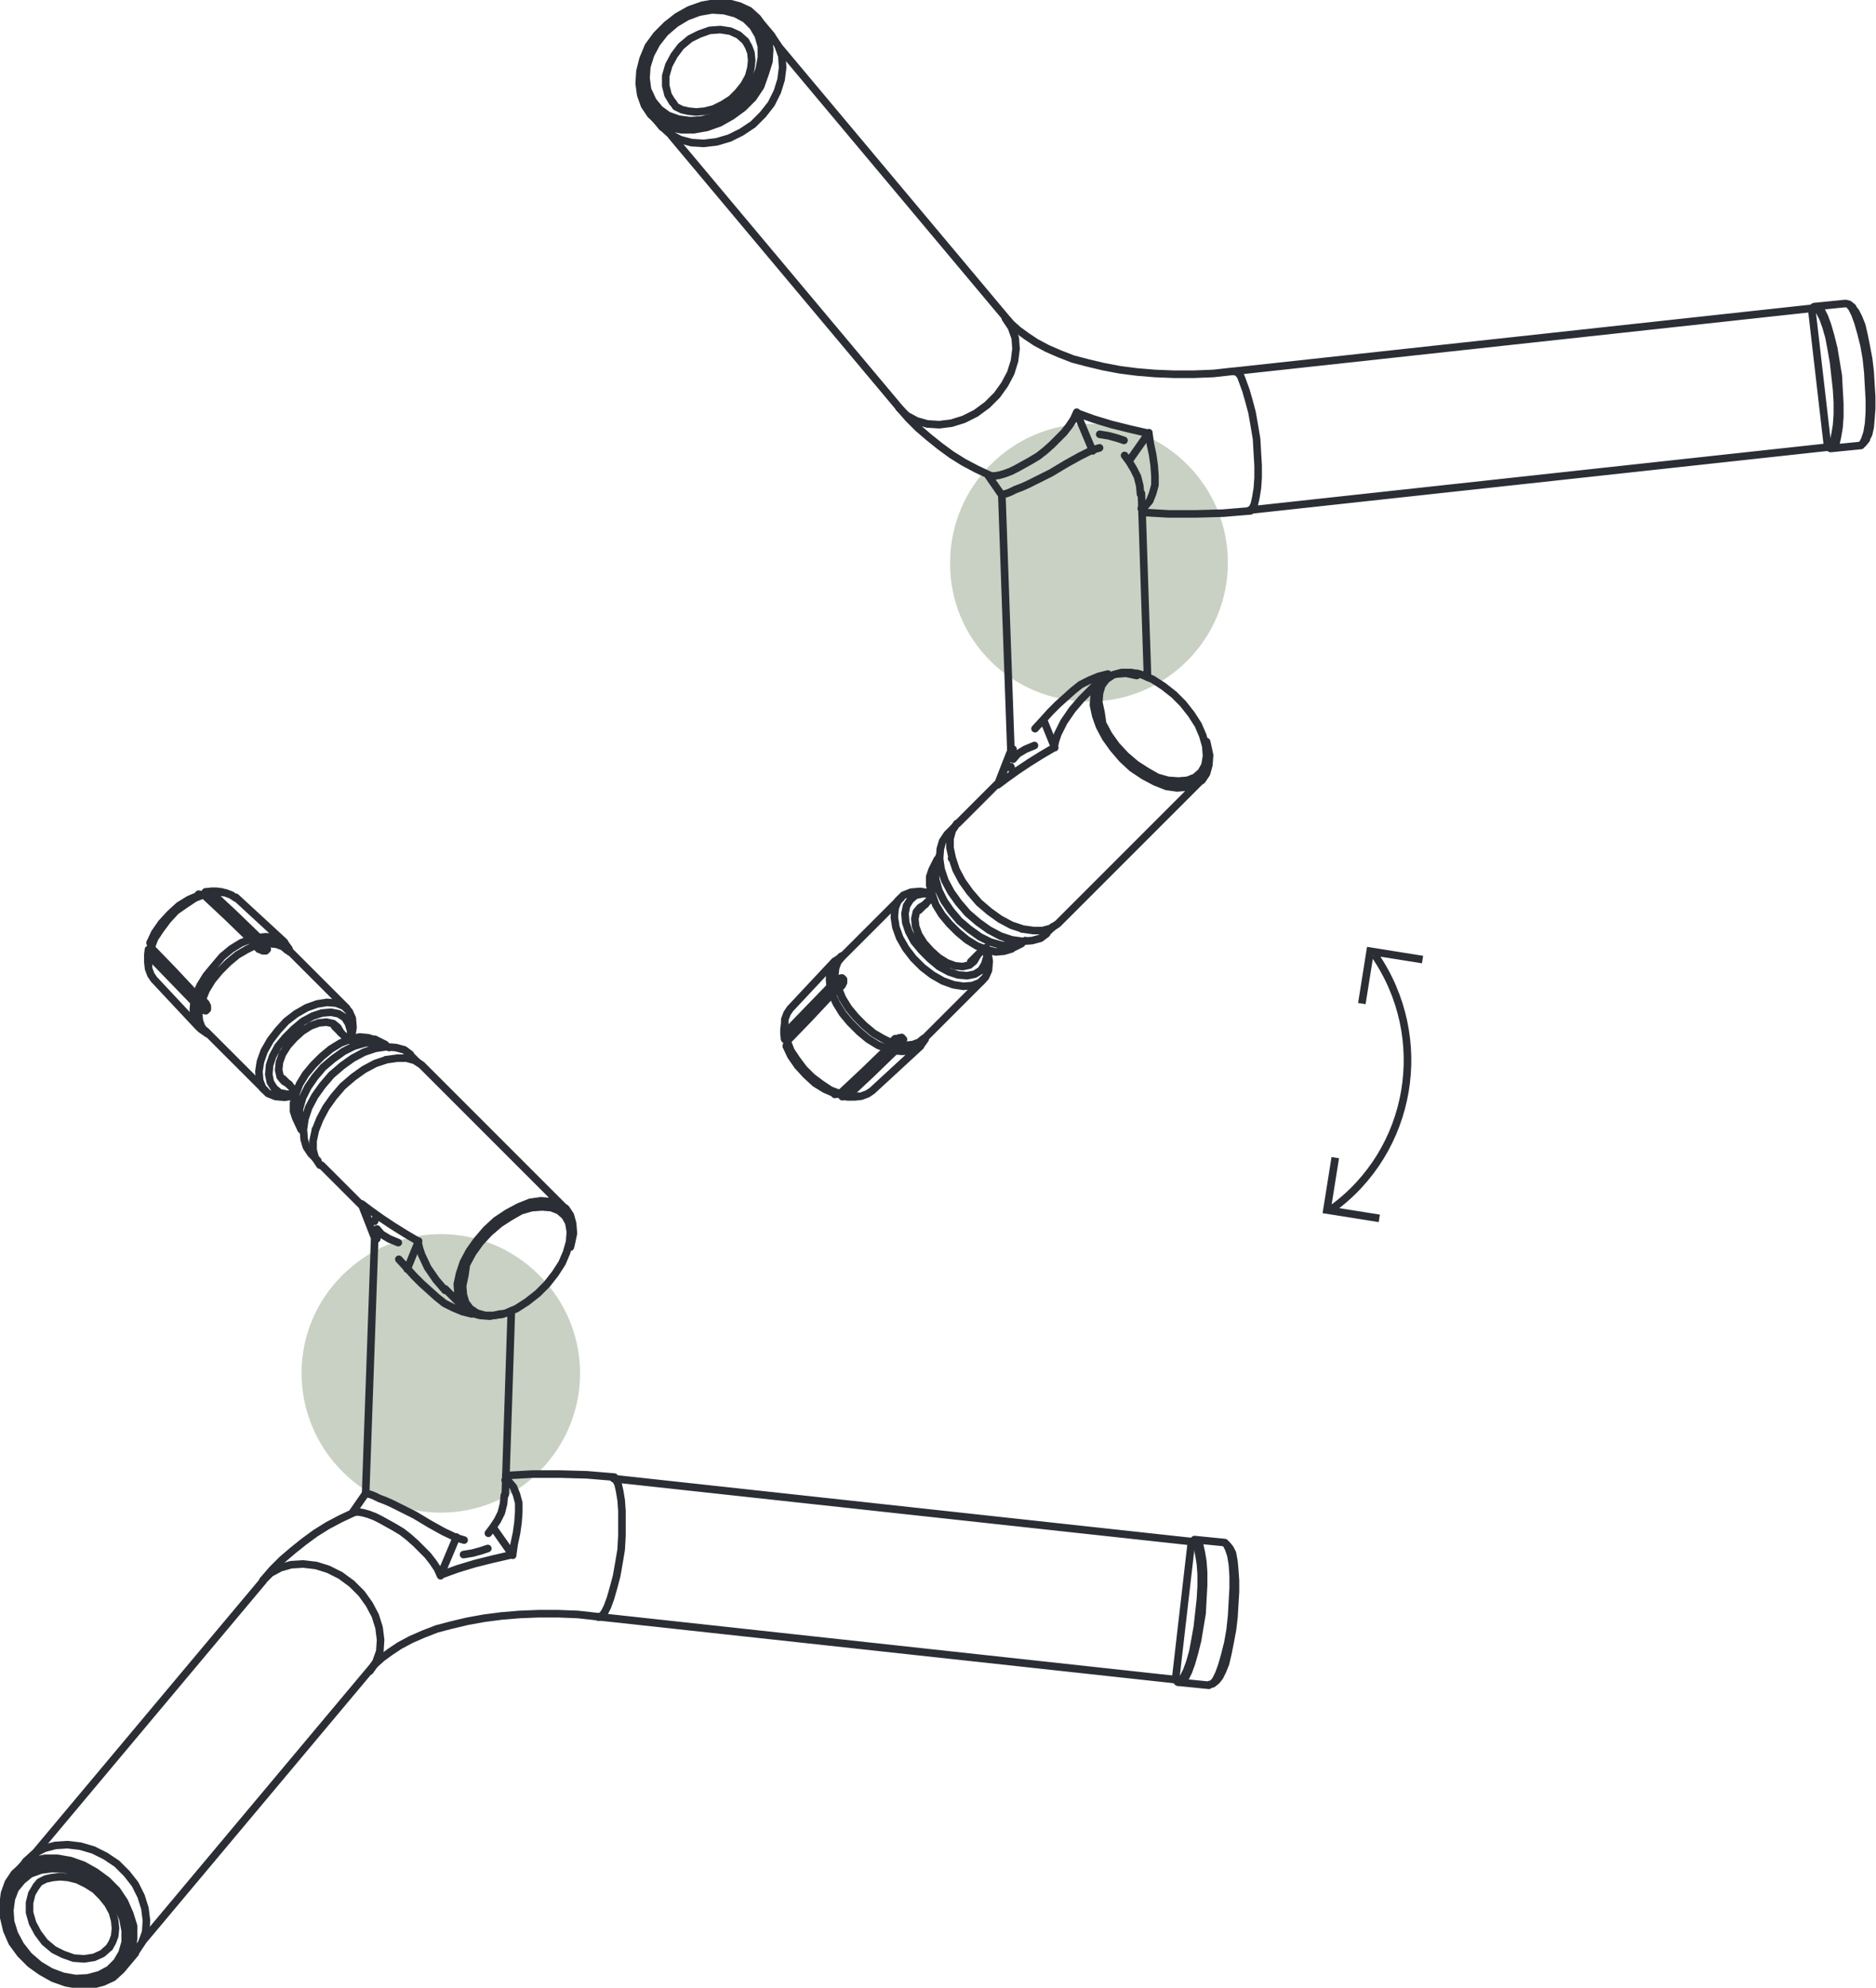 <?xml version="1.0" encoding="utf-8"?>
<!-- Generator: Adobe Illustrator 25.2.3, SVG Export Plug-In . SVG Version: 6.00 Build 0)  -->
<svg version="1.1" id="Ebene_1" xmlns="http://www.w3.org/2000/svg" xmlns:xlink="http://www.w3.org/1999/xlink" x="0px" y="0px"
	 viewBox="0 0 247.2 261.9" style="enable-background:new 0 0 247.2 261.9;" xml:space="preserve">
<style type="text/css">
	.st0{fill:#C8D1C3;}
	.st1{fill:none;stroke:#2B2E34;stroke-linecap:round;stroke-linejoin:round;}
	.st2{fill:none;stroke:#2B2E34;}
</style>
<g id="Gruppe_373">
	<g id="Gruppe_372" transform="translate(29.036 41.904)">
		<path id="Pfad_1468" class="st0" d="M16.1,152c7.2,7.2,18.7,7.2,25.9,0s7.2-18.7,0-25.9c-7.2-7.2-18.7-7.2-25.9,0
			C8.9,133.2,8.9,144.8,16.1,152"/>
	</g>
</g>
<g id="Gruppe_360">
	<g id="Gruppe_359">
		<g id="Gruppe_358" transform="translate(27.298 21.233)">
			<path id="Pfad_1457" class="st0" d="M116.2,71.2c10.1,0,18.3-8.2,18.3-18.3s-8.2-18.3-18.3-18.3c-10.1,0-18.3,8.2-18.3,18.3
				c0,0,0,0,0,0C97.8,63,106,71.2,116.2,71.2C116.2,71.2,116.2,71.2,116.2,71.2"/>
		</g>
	</g>
</g>
<g id="Gruppe_349" transform="translate(84.227 -85.908)">
	<path id="Pfad_1448" class="st1" d="M154.5,126.6l0.4-0.3l0.4,0.1l0.5,0.5l0.4,0.8l0.4,1.1l0.4,1.4l0.4,1.6l0.3,1.8l0.3,1.8
		l0.1,1.9l0.1,1.8v1.7l-0.1,1.4l-0.2,1.2l-0.2,0.9l-0.3,0.5l-0.4,0.2l-0.4-0.2L154.5,126.6z M160.9,144.6l0.3-0.2l0.3-0.6l0.3-0.9
		l0.2-1.2l0.1-1.5v-1.6l-0.1-1.8l-0.1-1.8l-0.2-1.9l-0.3-1.7l-0.4-1.6l-0.4-1.4l-0.4-1.1l-0.4-0.8l-0.4-0.5l-0.4-0.1 M159.9,126.5
		l0.4,0.5l0.4,0.8l0.4,1l0.3,1.3l0.3,1.5l0.3,1.6l0.2,1.7l0.1,1.7l0.1,1.6l0,1.5l-0.1,1.4l-0.1,1.1l-0.2,0.9l-0.3,0.6 M159.9,126.4
		l-0.5-0.4 M161.7,143.8l-0.4,0.5 M157,145l4-0.4 M154.9,126.3l4-0.4 M3,102.6l1.1,1l1.3,0.7l1.5,0.4l1.6,0.1l1.7-0.2l1.7-0.5
		l1.6-0.8l1.5-1l1.3-1.3l1.1-1.4l0.8-1.6l0.5-1.6l0.2-1.6l-0.1-1.5l-0.5-1.4l-0.8-1.2 M6.6,87.2l1.7-0.6l1.7-0.3l1.7,0l1.5,0.4
		l1.3,0.6l1.1,1l0.8,1.2l0.6,1.4l0.2,1.5l-0.1,1.6l-0.5,1.6L16,97.3l-1,1.5l-1.3,1.3l-1.5,1.1l-1.6,0.9l-1.7,0.6L7.2,103l-1.7,0
		l-1.5-0.3l-1.4-0.7l-1.1-1l-0.8-1.2l-0.5-1.4L0,96.9l0.1-1.6l0.4-1.6L1.2,92l1.1-1.5l1.3-1.3L5,88.1L6.6,87.2z M6.5,87.4L5,88.3
		l-1.4,1.1l-1.2,1.3l-1,1.5l-0.7,1.6l-0.4,1.6l-0.1,1.6l0.3,1.5l0.6,1.3l0.9,1.1l1.2,0.8l1.4,0.6l1.6,0.2l1.6-0.1l1.7-0.4l1.6-0.7
		l1.5-1l1.4-1.2l1.1-1.4L16,96l0.5-1.6l0.2-1.6l-0.1-1.5l-0.5-1.4l-0.8-1.2l-1-1l-1.3-0.7l-1.4-0.4l-1.6-0.1l-1.7,0.3L6.5,87.4z"/>
</g>
<g id="Gruppe_350" transform="translate(85.126 -85.099)">
	<path id="Pfad_1449" class="st1" d="M0.2,96.9L0,95.4l0.1-1.5l0.5-1.6l0.8-1.5l1.1-1.4l1.4-1.2l1.5-0.9L7,86.7l1.7-0.3l1.6,0.1
		l1.5,0.4l1.3,0.7l1,1l0.7,1.2l0.4,1.4l0,1.5l-0.3,1.6l-0.7,1.5l-1,1.4l-1.2,1.3l-1.4,1.1l-1.6,0.8l-1.6,0.5l-1.6,0.1l-1.5-0.2
		l-1.4-0.5l-1.1-0.8l-0.9-1.1L0.2,96.9z M3.5,98.6l-0.6-1l-0.3-1.2l0-1.3L3,93.7l0.7-1.3l0.9-1.2l1.2-1L7,89.6l1.4-0.5L9.8,89
		l1.3,0.2l1.1,0.5l0.9,0.8"/>
</g>
<g id="Gruppe_351" transform="translate(85.649 -83.648)">
	<path id="Pfad_1450" class="st1" d="M16,88.3l-1.6-1.9 M1.6,100.4L0,98.5 M12.6,89.1l0.4,0.7l0.3,0.8l0.1,1l-0.1,1l-0.3,1.1
		l-0.6,1.1l-0.8,1l-0.9,0.9l-1.1,0.7l-1.2,0.6l-1.2,0.3l-1.1,0.1l-1-0.1l-0.9-0.2l-0.8-0.4L3,97.1 M43.1,209.6l-0.4,0.7l-0.6,0.5
		l-0.9,0.2l-1-0.1l-1.1-0.4l-1.1-0.7l-1-0.9l-0.9-1l-0.7-1.1l-0.4-1.1l-0.1-1l0.2-0.9l0.5-0.6l0.7-0.4 M37.1,201.4l-1.1,0l-1,0.2
		l-0.7,0.6l-0.5,0.8l-0.2,1l0.1,1.2l0.4,1.2l0.7,1.3l1,1.2l1.1,1.1l1.2,1l1.3,0.7l1.2,0.4l1.2,0.1l1-0.2l0.8-0.5l0.5-0.8l0.3-1
		l-0.1-1.2 M44.5,209l0.2,1.3l-0.1,1.2l-0.4,0.9l-0.7,0.7l-1,0.4l-1.2,0.1l-1.3-0.2l-1.4-0.5l-1.4-0.8l-1.3-1l-1.2-1.2l-1-1.3
		l-0.8-1.4l-0.5-1.4l-0.2-1.3l0.1-1.2l0.4-1l0.7-0.7l1-0.4l1.2-0.1l1.3,0.2 M37.1,201.4l-0.2-0.1 M44.4,208.8l0.1,0.2 M32.8,221.2
		l0.5-0.5 M33.3,220.8l0.1-0.2l-0.2-0.2h-0.4l-0.4,0.2 M32.3,220.5l-0.5,0.5 M24.8,214l0.5-0.5 M25.3,213.5l0.2-0.4v-0.4l-0.2-0.2
		l-0.3,0.1 M25.1,212.6l-0.5,0.5 M18,221.5l0.1-0.7l2.9-3l3-3.2l0.8-0.5"/>
</g>
<g id="Gruppe_352" transform="translate(118.8 50.294)">
	<path id="Pfad_1451" class="st1" d="M0,86.4l0.1,0.4"/>
</g>
<g id="Gruppe_353" transform="translate(103.396 42.997)">
	<path id="Pfad_1452" class="st1" d="M7.6,101.5l0.7-0.1l3.1-2.9l3.1-3l0.6-0.9 M7.4,101l0.1,0.4 M14.1,94.4l-0.6,0.8l-3.1,3
		l-3.1,2.9l-0.7,0.1 M0,93.9L0.4,94 M6.8,86.4L6,87l-3,3.1l-3,3.1L0,93.9"/>
</g>
<g id="Gruppe_354" transform="translate(110.723 42.504)">
	<path id="Pfad_1453" class="st1" d="M0.4,86.6L0,86.4"/>
</g>
<g id="Gruppe_355" transform="translate(103.309 -45.776)">
	<path id="Pfad_1454" class="st1" d="M7.2,176.1l0.5,1.2l0.8,1.3l1,1.2l1.1,1.1l1.2,1l1.2,0.7l1.2,0.6 M7.6,171.9l-0.5,0.6l-0.3,0.8
		l-0.1,0.9l0.1,1 M15.1,183.4l1,0.1l0.9-0.1l0.8-0.3l0.6-0.5 M0,181.4v0.6l0.1,0.7 M0.3,183.6l0.6,1.3l0.9,1.3l1.1,1.2l1.2,1.1
		l1.3,0.8l1.4,0.6 M7.7,190.2l0.7,0.1H9 M0.8,178.7l-0.4,0.6l-0.3,0.8L0.1,181l0.1,1 M0.4,182.9l0.5,1.3l0.8,1.2l0.9,1.2l1.1,1.1
		l1.2,0.9l1.2,0.8l1.3,0.5 M8.3,190.2l1,0.1l0.9-0.1l0.8-0.3l0.6-0.4 M7.6,171.8l-0.7,0.5l-0.5,0.7l-0.3,0.8l-0.1,1l0.1,1.1
		 M6.3,176.7l0.6,1.3l0.8,1.3l1,1.2l1.2,1.2l1.2,1l1.3,0.8l1.3,0.5 M14.5,184.2l1.1,0.1l1-0.1l0.8-0.3l0.7-0.5l0.5-0.7 M15.4,164.1
		l-7.8,7.8 M26.2,174.9l-7.8,7.8 M0,181.4l0.1-0.8 M9,190.3l0.8-0.1 M0.8,178.7l5.9-6.3 M11.6,189.5l6.4-5.9 M7.9,171.6l-0.4,0.2
		 M18.7,182.4l-0.2,0.4 M24.6,172.5l1.7-1.7 M17.8,165.7l1.7-1.7 M21.5,155.7l-0.6,0.9l-0.3,1l-0.1,1.3l0.2,1.4l0.5,1.5l0.8,1.5
		l1,1.4l1.2,1.4l1.4,1.2l1.4,1l1.5,0.8l1.5,0.5l1.4,0.2l1.3-0.1l1.1-0.3l0.8-0.6 M20.5,158.5l-0.4,0.9l-0.2,1.1l0.1,1.2l0.4,1.4
		l0.7,1.4l0.9,1.3l1.1,1.3l1.3,1.1l1.4,1l1.4,0.7l1.4,0.4l1.2,0.1l1.1-0.2l0.9-0.5 M19.5,160.4l-0.3,0.9l0,1.1l0.3,1.2L20,165
		l0.8,1.3l1,1.2l1.1,1.1l1.2,1l1.3,0.8l1.3,0.5l1.2,0.3l1.1-0.1l1-0.3 M22.4,154.8l-0.9,0.9 M35.4,167.9l-0.9,0.9 M29.9,170.8
		l1.4-0.7 M19.5,160.4l0.7-1.4 M41.6,103l1.2,0.2l1.1,0.3l0.9,0.3 M30.2,145.8l0.6-0.7l1-0.6l1.2-0.5 M28.7,110.9l1.2,33.9
		 M47.1,110.8l0.8,24.2 M137.6,104.7l0.4-0.2l0.3-0.6l0.2-0.9l0.2-1.2l0.1-1.4l0-1.6l-0.1-1.7l-0.2-1.8l-0.2-1.8l-0.3-1.7l-0.3-1.6
		l-0.4-1.4l-0.4-1.1l-0.4-0.8l-0.4-0.5l-0.4-0.2"/>
</g>
<g id="Gruppe_356" transform="translate(118.481 -44.445)">
	<path id="Pfad_1455" class="st1" d="M46.2,111.7l0.3-0.2l0.3-0.6l0.2-0.9l0.2-1.2l0.1-1.4v-1.6l-0.1-1.7l-0.1-1.8l-0.3-1.8
		l-0.3-1.7l-0.4-1.5l-0.4-1.4l-0.4-1.1L45,94l-0.4-0.5l-0.4-0.1 M0,98.2l1,1l1.3,0.7l1.4,0.4l1.6,0.1l1.6-0.2l1.6-0.5l1.6-0.8
		l1.5-1.1l1.3-1.3l1-1.4l0.8-1.5l0.5-1.6l0.2-1.6L15.3,89l-0.5-1.4l-0.8-1.2"/>
</g>
<g id="Gruppe_357" transform="translate(88.486 -80.291)">
	<path id="Pfad_1456" class="st1" d="M76.2,147.5l76.2-8.3 M74.2,129.2l76.2-8.3 M44.1,122.2l0.7,0.8l0.9,0.8l1.1,0.8l1.2,0.8
		l1.5,0.8l1.6,0.7l1.8,0.7l1.9,0.5l2.1,0.5L59,129l2.3,0.3l2.4,0.2l2.5,0.1l2.6,0l2.6-0.1l2.7-0.3 M30,134l1.2,1.4l1.3,1.3l1.4,1.2
		l1.5,1.2l1.5,1.1l1.6,1l1.7,0.9l1.7,0.8 M62,147.8l3.5,0.2l3.6,0l3.6-0.1l3.6-0.3 M0,98.2L30,134 M14.1,86.4l30,35.8 M50.9,202
		l-0.9,0.6l-1.1,0.3l-1.2,0l-1.4-0.2l-1.5-0.5l-1.5-0.8l-1.4-1l-1.4-1.2l-1.2-1.4l-1-1.4l-0.8-1.5l-0.5-1.5l-0.3-1.4l0-1.2l0.3-1.1
		l0.6-0.9 M70.6,178.4l0.3,1.4l-0.1,1.3l-0.3,1.1l-0.6,0.9l-0.9,0.6l-1.1,0.3l-1.3,0.1l-1.4-0.2l-1.5-0.6l-1.5-0.8l-1.5-1l-1.3-1.2
		l-1.2-1.4l-1-1.4l-0.8-1.5l-0.5-1.4l-0.3-1.4l0.1-1.3l0.3-1.1l0.6-0.8l0.9-0.6l1.1-0.3l1.3-0.1l1.4,0.3 M56.6,174.2l-0.3-1.4
		l0.1-1.2l0.3-1l0.6-0.8l0.9-0.6l1.1-0.3l1.3,0l1.4,0.3l1.4,0.6l1.4,0.9l1.4,1.1l1.2,1.2l1.1,1.4l0.9,1.4l0.6,1.4l0.4,1.4l0.1,1.3
		l-0.2,1.2l-0.5,0.9l-0.8,0.7l-1,0.4l-1.2,0.1l-1.4-0.1l-1.4-0.4l-1.4-0.8l-1.4-0.9l-1.4-1.2l-1.2-1.3l-1-1.4l-0.8-1.5L56.6,174.2z
		 M46.2,202.7L46.2,202.7 M36.9,193.4L36.9,193.4 M50.9,202l19-19 M37.7,188.8l5.5-5.5 M54,172.4l2.6-2.6 M61.7,169.1l-0.4-0.1
		 M70.5,178l0.1,0.4 M43.1,183.5l-0.1,0.2l1.2-0.9l1.4-1l1.5-1l1.6-1l1.7-1l0.2-0.9l0.3-0.9l0.8-1.6l1.1-1.6l1.2-1.4 M44.8,181.6
		l-0.1-0.3 M44.7,179.3l0.1-0.1L45,179 M47.9,176.3l1.1-1.2l0.9-1l1-1l1-0.9l1-0.9l1-0.8l1.2-0.6l1.2-0.5l1.2-0.3 M49,175.1l1.5,3.7
		 M44.6,179.5l-1.6,4.1 M44.7,179.3l-0.1,0.5 M44.1,181.1l-1,2.4 M59.7,140.3l0.6,0.8l0.6,1l0.5,1l0.3,1.2l0.1,1.1 M43.5,145.4
		L43.5,145.4l0.3,0l0.4-0.1l0.5-0.2l0.6-0.3l0.8-0.3l0.9-0.4l1-0.5l1-0.5l1-0.5l1-0.6l1-0.6l0.9-0.5l0.9-0.5l1.6-0.8l1-0.3
		 M41.9,142.9l0.3,0.1l0.4,0l0.6-0.1l0.7-0.2l0.8-0.3l0.8-0.4l0.9-0.5l0.9-0.5l1-0.6l0.9-0.7l0.9-0.8l0.8-0.8l0.8-0.8l0.7-0.9
		l0.6-0.9l0.4-0.9 M53.4,134.7l2.2,0.8l2.3,0.7l2.4,0.6l2.6,0.6l0.2,1.4l0.3,1.4l0.2,1.4l0.1,1.4l0,1.2l-0.3,1.1l-0.4,1l-0.6,0.7
		 M62.9,137.3l-2.6,3.7 M53.4,134.7l2.1,5 M61.9,147.3l0.4-0.4 M41.7,142.9l1.8,2.6"/>
</g>
<g id="Gruppe_362" transform="translate(0.397 202.748)">
	<path id="Pfad_1458" class="st1" d="M154.5,18.6l0.4,0.3l0.4-0.1l0.5-0.5l0.4-0.8l0.4-1.1l0.4-1.4l0.4-1.6l0.3-1.8l0.3-1.8l0.1-1.9
		l0.1-1.8V4.4l-0.1-1.4l-0.2-1.2l-0.2-0.9l-0.3-0.5l-0.4-0.2l-0.4,0.2L154.5,18.6z M160.9,0.5l0.3,0.2l0.3,0.6l0.3,0.9l0.2,1.2
		l0.1,1.5v1.6L162,8.3l-0.1,1.8l-0.2,1.9l-0.3,1.7l-0.4,1.6l-0.4,1.4l-0.4,1.1l-0.4,0.8l-0.4,0.5l-0.4,0.1 M159.9,18.7l0.4-0.5
		l0.4-0.8l0.4-1l0.3-1.3l0.3-1.5l0.3-1.6l0.2-1.7l0.1-1.7l0.1-1.6l0-1.5l-0.1-1.4l-0.1-1.1L162,1.9l-0.3-0.6 M159.9,18.7l-0.5,0.4
		 M161.7,1.3l-0.4-0.5 M157,0.1l4,0.4 M154.9,18.9l4,0.4 M3,42.5l1.1-1l1.3-0.7l1.5-0.4l1.6-0.1l1.7,0.2l1.7,0.5l1.6,0.8l1.5,1
		l1.3,1.3l1.1,1.4l0.8,1.6l0.5,1.6l0.2,1.6l-0.1,1.5l-0.5,1.4l-0.8,1.2 M6.6,57.9l1.7,0.6l1.7,0.3l1.7,0l1.5-0.4l1.3-0.6l1.1-1
		l0.8-1.2l0.6-1.4l0.2-1.5L17.2,51l-0.5-1.6L16,47.8l-1-1.5L13.7,45l-1.5-1.1L10.6,43l-1.7-0.6l-1.7-0.3l-1.7,0l-1.5,0.3l-1.4,0.7
		l-1.1,1l-0.8,1.2l-0.5,1.4L0,48.3l0.1,1.6l0.4,1.7l0.7,1.6l1.1,1.5l1.3,1.3L5,57L6.6,57.9z M6.5,57.7L5,56.9l-1.4-1.1l-1.2-1.3
		l-1-1.5l-0.7-1.6l-0.4-1.6l-0.1-1.6l0.3-1.5l0.6-1.3l0.9-1.1l1.2-0.8L4.7,43l1.6-0.2l1.6,0.1l1.7,0.4l1.6,0.7l1.5,1l1.4,1.2
		l1.1,1.4l0.8,1.5l0.5,1.6l0.2,1.6l-0.1,1.5l-0.5,1.4l-0.8,1.2l-1,1l-1.3,0.7l-1.4,0.4l-1.6,0.1l-1.7-0.3L6.5,57.7z"/>
</g>
<g id="Gruppe_363" transform="translate(1.295 246.093)">
	<path id="Pfad_1459" class="st1" d="M0.2,4.1L0,5.6l0.1,1.5l0.5,1.6l0.8,1.5l1.1,1.4l1.4,1.2l1.5,0.9L7,14.3l1.7,0.3l1.6-0.1
		l1.5-0.4l1.3-0.7l1-1l0.7-1.2l0.4-1.4l0-1.5l-0.3-1.6l-0.7-1.5l-1-1.4l-1.2-1.3l-1.4-1.1L8.9,0.7L7.3,0.2L5.6,0.1L4.1,0.3L2.7,0.8
		L1.6,1.7L0.7,2.8L0.2,4.1z M3.5,2.4l-0.6,1L2.6,4.6l0,1.3L3,7.3l0.7,1.3l0.9,1.2l1.2,1L7,11.4l1.4,0.5L9.8,12l1.3-0.2l1.1-0.5
		l0.9-0.8"/>
</g>
<g id="Gruppe_365" transform="translate(1.818 37.772)">
	<path id="Pfad_1461" class="st1" d="M16,219.6l-1.6,1.9 M1.6,207.5L0,209.4 M12.6,218.8l0.4-0.7l0.3-0.8l0.1-1l-0.1-1l-0.3-1.1
		l-0.6-1.1l-0.8-1l-0.9-0.9l-1.1-0.7l-1.2-0.6l-1.2-0.3l-1.1-0.1l-1,0.1l-0.9,0.2l-0.8,0.4L3,210.7 M43.1,98.3l-0.4-0.7l-0.6-0.5
		l-0.9-0.2l-1,0.1l-1.1,0.4L38,98.1l-1,0.9l-0.9,1l-0.7,1.1l-0.4,1.1l-0.1,1l0.2,0.9l0.5,0.6l0.7,0.4 M37.1,106.4l-1.1,0l-1-0.2
		l-0.7-0.6l-0.5-0.8l-0.2-1l0.1-1.2l0.4-1.2l0.7-1.3l1-1.2l1.1-1.1l1.2-1l1.3-0.7l1.2-0.4l1.2-0.1l1,0.2l0.8,0.5l0.5,0.8l0.3,1
		l-0.1,1.2 M44.5,98.9l0.2-1.3l-0.1-1.2l-0.4-0.9l-0.7-0.7l-1-0.4l-1.2-0.1l-1.3,0.2l-1.4,0.5l-1.4,0.8l-1.3,1L34.8,98l-1,1.3
		l-0.8,1.4l-0.5,1.4l-0.2,1.3l0.1,1.2l0.4,1l0.7,0.7l1,0.4l1.2,0.1l1.3-0.2 M37.1,106.4l-0.2,0.1 M44.4,99.1l0.1-0.2 M32.8,86.6
		l0.5,0.5 M33.3,87.1l0.1,0.2l-0.2,0.2h-0.4l-0.4-0.2 M32.3,87.3l-0.5-0.5 M24.8,93.9l0.5,0.5 M25.3,94.4l0.2,0.4v0.4l-0.2,0.2
		l-0.3-0.1 M25.1,95.3l-0.5-0.5 M18,86.4l0.1,0.7l2.9,3l3,3.2l0.8,0.5"/>
</g>
<g id="Gruppe_366" transform="translate(34.97 38.467)">
	<path id="Pfad_1462" class="st1" d="M0,86.8l0.1-0.4"/>
</g>
<g id="Gruppe_367" transform="translate(19.566 31.113)">
	<path id="Pfad_1463" class="st1" d="M7.6,86.4l0.7,0.1l3.1,2.9l3.1,3l0.6,0.9 M7.4,86.8l0.1-0.4 M14.1,93.5l-0.6-0.8l-3.1-3
		l-3.1-2.9l-0.7-0.1 M0,94l0.4-0.1 M6.8,101.5L6,100.9l-3-3.1l-3-3.1L0,94"/>
</g>
<g id="Gruppe_368" transform="translate(26.892 46.517)">
	<path id="Pfad_1464" class="st1" d="M0.4,86.4L0,86.6"/>
</g>
<g id="Gruppe_369" transform="translate(19.479 31.026)">
	<path id="Pfad_1465" class="st1" d="M7.2,100.6l0.5-1.2l0.8-1.3l1-1.2l1.1-1.1l1.2-1l1.2-0.7l1.2-0.6 M7.6,104.9l-0.5-0.6l-0.3-0.8
		l-0.1-0.9l0.1-1 M15.1,93.4l1-0.1l0.9,0.1l0.8,0.3l0.6,0.5 M0,95.4v-0.6l0.1-0.7 M0.3,93.2l0.6-1.3l0.9-1.3l1.1-1.2l1.2-1.1
		l1.3-0.8l1.4-0.6 M7.7,86.5l0.7-0.1H9 M0.8,98l-0.4-0.6l-0.3-0.8l-0.1-0.9l0.1-1 M0.4,93.9l0.5-1.3l0.8-1.2l0.9-1.2L3.7,89L5,88.1
		l1.2-0.8l1.3-0.5 M8.3,86.6l1-0.1l0.9,0.1l0.8,0.3l0.6,0.4 M7.6,105l-0.7-0.5l-0.5-0.7L6.1,103L6,102l0.1-1.1 M6.3,100.1l0.6-1.3
		l0.8-1.3l1-1.2L9.8,95l1.2-1l1.3-0.8l1.3-0.5 M14.5,92.5l1.1-0.1l1,0.1l0.8,0.3l0.7,0.5l0.5,0.7 M15.4,112.6l-7.8-7.8 M26.2,101.8
		l-7.8-7.8 M0,95.4l0.1,0.8 M9,86.4l0.8,0.1 M0.8,98l5.9,6.3 M11.6,87.2l6.4,5.9 M7.9,105.2L7.6,105 M18.7,94.4L18.6,94 M24.6,104.2
		l1.7,1.7 M17.8,111.1l1.7,1.7 M21.5,121l-0.6-0.9l-0.3-1l-0.1-1.3l0.2-1.4l0.5-1.5l0.8-1.5l1-1.4l1.2-1.4l1.4-1.2l1.4-1l1.5-0.8
		l1.5-0.5l1.4-0.2l1.3,0.1l1.1,0.3l0.8,0.6 M20.5,118.2l-0.4-0.9l-0.2-1.1l0.1-1.2l0.4-1.4l0.7-1.4l0.9-1.3l1.1-1.3l1.3-1.1l1.4-1
		l1.4-0.7l1.4-0.4l1.2-0.1l1.1,0.2l0.9,0.5 M19.5,116.3l-0.3-0.9l0-1.1l0.3-1.2l0.5-1.3l0.8-1.3l1-1.2l1.1-1.1l1.2-1l1.3-0.8
		l1.3-0.5l1.2-0.3l1.1,0.1l1,0.3 M22.4,121.9l-0.9-0.9 M35.4,108.8l-0.9-0.9 M29.9,105.9l1.4,0.7 M19.5,116.3l0.7,1.5 M41.6,173.8
		l1.2-0.2l1.1-0.3l0.9-0.3 M30.2,130.9l0.6,0.7l1,0.6l1.2,0.5 M28.7,165.8l1.2-33.9 M47.1,165.9l0.8-24.2 M137.6,172.1l0.4,0.2
		l0.3,0.6l0.2,0.9l0.2,1.2l0.1,1.4l0,1.6l-0.1,1.7l-0.2,1.8l-0.2,1.8l-0.3,1.7l-0.3,1.6l-0.4,1.4l-0.4,1.1l-0.4,0.8l-0.4,0.5
		l-0.4,0.2"/>
</g>
<g id="Gruppe_370" transform="translate(34.651 108.364)">
	<path id="Pfad_1466" class="st1" d="M46.2,86.4l0.3,0.2l0.3,0.6l0.2,0.9l0.2,1.2l0.1,1.4v1.6L47.3,94l-0.1,1.8l-0.3,1.8l-0.3,1.7
		l-0.4,1.5l-0.4,1.4l-0.4,1.1l-0.4,0.8l-0.4,0.5l-0.4,0.1 M0,99.9l1-1l1.3-0.7l1.4-0.4l1.6-0.1L7,97.9l1.6,0.5l1.6,0.8l1.5,1.1
		l1.3,1.3l1,1.4l0.8,1.5l0.5,1.6l0.2,1.6l-0.1,1.5l-0.5,1.4l-0.8,1.2"/>
</g>
<g id="Gruppe_371" transform="translate(4.656 52.918)">
	<path id="Pfad_1467" class="st1" d="M76.2,141.9l76.2,8.3 M74.2,160.1l76.2,8.3 M44.1,167.1l0.7-0.8l0.9-0.8l1.1-0.8l1.2-0.8
		l1.5-0.8l1.6-0.7l1.8-0.7l1.9-0.5l2.1-0.5l2.2-0.4l2.3-0.3l2.4-0.2l2.5-0.1l2.6,0l2.6,0.1l2.7,0.3 M30,155.3l1.2-1.4l1.3-1.3
		l1.4-1.2l1.5-1.2l1.5-1.1l1.6-1l1.7-0.9l1.7-0.8 M62,141.5l3.5-0.2l3.6,0l3.6,0.1l3.6,0.3 M0,191.2l30-35.8 M14.1,202.9l30-35.8
		 M50.9,87.4L50,86.8l-1.1-0.3l-1.2,0l-1.4,0.2l-1.5,0.5l-1.5,0.8l-1.4,1l-1.4,1.2l-1.2,1.4l-1,1.4l-0.8,1.5L36.9,96l-0.3,1.4l0,1.2
		l0.3,1.1l0.6,0.9 M70.6,111l0.3-1.4l-0.1-1.3l-0.3-1.1l-0.6-0.9l-0.9-0.6l-1.1-0.3l-1.3-0.1l-1.4,0.2l-1.5,0.6l-1.5,0.8l-1.5,1
		l-1.3,1.2l-1.2,1.4l-1,1.4l-0.8,1.5l-0.5,1.5l-0.3,1.4l0.1,1.3l0.3,1.1l0.6,0.8l0.9,0.6l1.1,0.3l1.3,0.1l1.4-0.3 M56.6,115.1
		l-0.3,1.4l0.1,1.2l0.3,1l0.6,0.8l0.9,0.6l1.1,0.3l1.3,0l1.4-0.3l1.4-0.6l1.4-0.9l1.4-1.1l1.2-1.2l1.1-1.4l0.9-1.4l0.6-1.4l0.4-1.4
		l0.1-1.3l-0.2-1.2l-0.5-0.9l-0.8-0.7l-1-0.4l-1.2-0.1l-1.4,0.1l-1.4,0.4l-1.4,0.8l-1.4,0.9l-1.4,1.2l-1.2,1.3l-1,1.4l-0.8,1.5
		L56.6,115.1z M46.2,86.7L46.2,86.7 M36.9,95.9L36.9,95.9 M50.9,87.4l19,19 M37.7,100.6l5.5,5.5 M54,116.9l2.6,2.6 M61.7,120.2
		l-0.4,0.1 M70.5,111.4l0.1-0.4 M43.1,105.9l-0.1-0.2l1.2,0.9l1.4,1l1.5,1l1.6,1l1.7,1l0.2,0.9l0.3,0.9l0.8,1.7l1.1,1.6l1.2,1.4
		 M44.8,107.7l-0.1,0.3 M44.7,110l0.1,0.1l0.2,0.2 M47.9,113l1.1,1.2l0.9,1l1,1l1,0.9l1,0.9l1,0.8l1.2,0.6l1.2,0.5l1.2,0.3
		 M49,114.3l1.5-3.7 M44.6,109.9l-1.6-4.1 M44.7,110l-0.1-0.5 M44.1,108.3l-1-2.4 M59.7,149.1l0.6-0.8l0.6-0.9l0.5-1l0.3-1.2
		l0.1-1.1 M43.5,143.9L43.5,143.9l0.3,0l0.4,0.1l0.5,0.2l0.6,0.3l0.8,0.3l0.9,0.4l1,0.5l1,0.5l1,0.5l1,0.6l1,0.6l0.9,0.5l0.9,0.5
		l1.7,0.8l1,0.3 M41.9,146.4l0.3-0.1l0.4,0l0.6,0.1l0.7,0.2l0.8,0.3l0.8,0.4l0.9,0.5l0.9,0.5l1,0.6l0.9,0.7l0.9,0.8l0.8,0.8l0.8,0.8
		l0.7,0.9l0.6,0.9l0.4,0.9 M53.4,154.6l2.2-0.8l2.3-0.7l2.4-0.6l2.6-0.6l0.2-1.4l0.3-1.4l0.2-1.4l0.1-1.4l0-1.2l-0.3-1.1l-0.4-1
		l-0.6-0.7 M62.9,152l-2.6-3.7 M53.4,154.6l2.1-5 M61.9,142.1l0.4,0.4 M41.7,146.5l1.8-2.6"/>
</g>
<g id="Gruppe_376" transform="translate(174.849 125.228)">
	<path id="Pfad_1469" class="st2" d="M6.9,35.3L0,34.2l1.1-6.9 M4.6,7l1.1-6.9l6.9,1.1 M0.6,34.1c10.7-7.7,13.2-22.6,5.7-33.5"/>
</g>
</svg>
